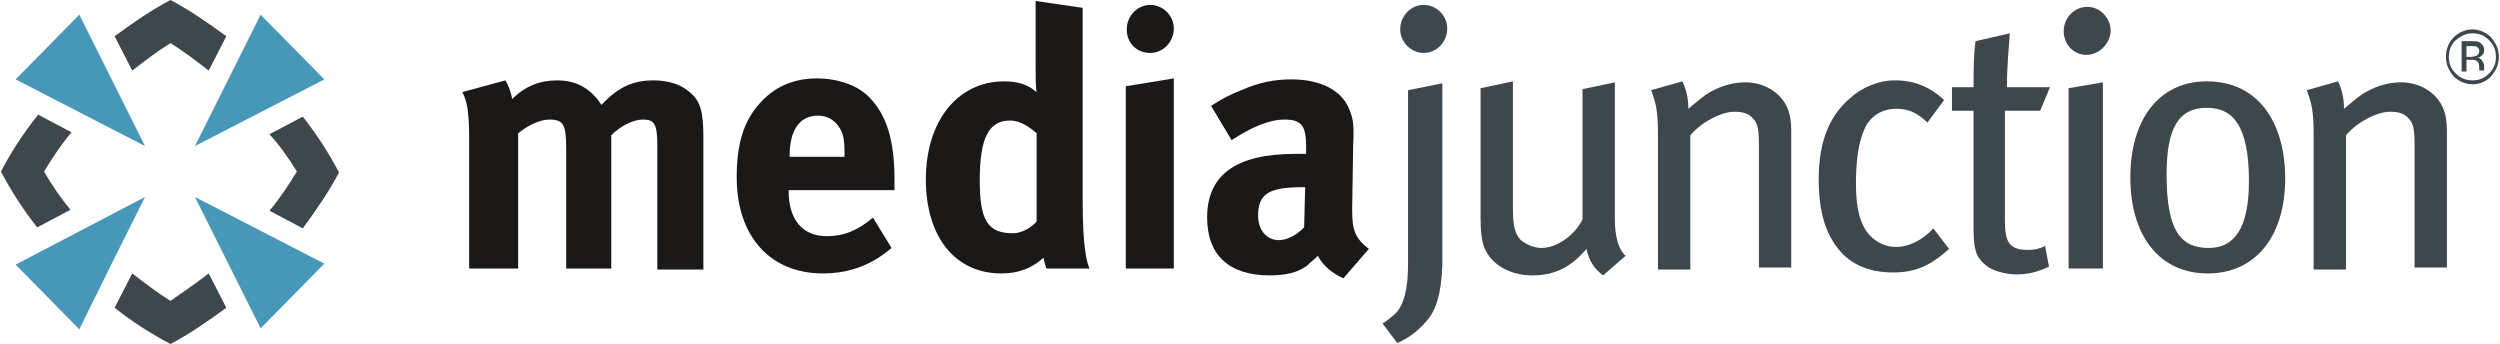 <svg id="Layer_1" xmlns="http://www.w3.org/2000/svg" viewBox="0 0 254.9 35.1" width="2500" height="344"><style>.st0{fill:#3e474b}.st1{fill:#1a1918}.st2{fill:#4797b9}</style><title>media-junction-brand 2</title><g id="Blog-Listing"><g id="Listing---Desktop-HD" transform="translate(-93 -18)"><g id="HEADER:-Short" transform="translate(80)"><g id="media-junction-brand-2" transform="translate(13 18)"><g id="media-junction" transform="translate(47.376)"><path id="Fill-1" class="st0" d="M98.3 32.5c-.8 1-1.8 1.9-3.2 2.5l-1.5-2c.4-.2.8-.6 1.2-.9 1-.9 1.4-2.7 1.4-5.1V9.2l3.5-.7V27c-.1 3.1-.7 4.6-1.4 5.5zm-.5-27.1c-1.3 0-2.4-1.1-2.4-2.4 0-1.4 1.1-2.5 2.4-2.5 1.3 0 2.4 1.1 2.4 2.4 0 1.4-1.1 2.5-2.4 2.5z"/><path id="Fill-2" class="st0" d="M116.1 28.1c-.9-.7-1.4-1.4-1.7-2.7-1.5 1.8-3.2 2.7-5.5 2.7s-4.2-1.1-4.9-2.8c-.3-.7-.4-1.8-.4-3.1V9l3.3-.7v12.9c0 1.9.2 2.6.8 3.3.5.4 1.3.8 2.1.8 1.6 0 3.4-1.3 4.2-2.9V9.1l3.3-.7v13.9c0 1.9.4 3.2 1.1 3.8l-2.3 2"/><path id="Fill-3" class="st0" d="M132 27.4V14.9c0-1.7-.1-2.3-.6-2.8-.4-.5-1-.7-1.9-.7-1.3 0-3.3 1-4.5 2.4v13.7h-3.3V13.6c0-2.2-.2-3.1-.7-4.4l3.2-.9c.4.9.6 1.7.6 2.8 1.1-.9 1.6-1.4 2.4-1.8 1.1-.6 2.3-.9 3.4-.9 1.9 0 3.6 1 4.3 2.6.3.7.4 1.5.4 2.3v14H132"/><path id="Fill-4" class="st0" d="M145.7 27.8c-2.6 0-4.6-.9-5.9-2.8-1.2-1.7-1.7-3.9-1.7-6.7 0-4.2 1.3-6.6 3.1-8.2 1.3-1.2 3-1.9 4.7-1.9 2 0 3.6.7 5 2l-1.7 2.3c-1.2-1.1-2-1.4-3.2-1.4-1.4 0-2.6.7-3.2 2-.6 1.3-.9 3.1-.9 5.7s.5 4.3 1.5 5.3c.7.7 1.6 1.1 2.6 1.1 1.3 0 2.7-.7 3.8-1.9l1.6 2.1c-1.9 1.7-3.4 2.4-5.7 2.4"/><path id="Fill-5" class="st0" d="M160.7 11.3h-3.6v11.2c0 2.3.5 3 2.4 3 .6 0 1.1-.1 1.7-.4l.4 2.1c-1 .5-2.1.8-3.3.8-1.2 0-2.5-.4-3.1-.9-.8-.7-1.3-1.1-1.3-3.8v-12h-2.2V8.9h2.2c0-1.4 0-3.3.2-4.7l3.5-.8c-.1 1.3-.3 3.7-.3 5.5h4.4l-1 2.4"/><path id="Fill-6" class="st0" d="M165.4 5.6c-1.3 0-2.3-1.1-2.3-2.4 0-1.4 1.1-2.5 2.4-2.5s2.4 1.1 2.4 2.5c-.1 1.3-1.2 2.4-2.5 2.4zm-1.8 21.8V9l3.5-.6v19h-3.5z"/><path id="Fill-7" class="st0" d="M177.8 27.9c-4.9 0-7.9-3.8-7.9-9.8 0-6 3-9.8 7.8-9.8 5.4 0 8 4.4 8 9.9 0 6-3.1 9.7-7.9 9.7zm-.1-16.9c-2.9 0-4.1 2.1-4.1 6.8 0 5.7 1.4 7.5 4.3 7.5 2.6 0 4.1-2 4.1-6.8 0-5.8-1.7-7.5-4.3-7.5z"/><path id="Fill-8" class="st0" d="M198.9 27.4V14.9c0-1.7-.1-2.3-.6-2.8-.4-.5-1-.7-1.9-.7-1.3 0-3.3 1-4.5 2.4v13.7h-3.3V13.6c0-2.2-.2-3.1-.7-4.4l3.2-.9c.4.9.6 1.7.6 2.8 1.1-.9 1.6-1.4 2.4-1.8 1.1-.6 2.3-.9 3.4-.9 1.9 0 3.6 1 4.3 2.6.3.7.4 1.5.4 2.3v14h-3.3"/><path id="Fill-9" class="st0" d="M204.8 3.4c.7 0 1.2.2 1.7.7.5.5.7 1 .7 1.7s-.2 1.2-.7 1.7c-.5.5-1 .7-1.7.7-.6 0-1.2-.2-1.7-.7-.5-.5-.7-1-.7-1.7s.2-1.2.7-1.7c.5-.4 1-.7 1.7-.7zm2.7 2.4c0-.8-.3-1.4-.8-2-.5-.5-1.2-.8-1.9-.8s-1.4.3-1.9.8-.8 1.2-.8 2 .3 1.4.8 2c.5.5 1.2.8 1.9.8.8 0 1.4-.3 1.9-.8.5-.6.8-1.2.8-2zm-2-.6c0 .2-.1.4-.3.5-.1 0-.3.1-.5.1h-.5V4.7h.5c.3 0 .5 0 .6.1.1.1.2.2.2.4zm-1.8-.9v3h.5V6.1h.4c.3 0 .5 0 .6.1.2.1.3.3.3.7V7.2h.5V7 6.7c0-.2-.1-.3-.2-.5s-.3-.3-.5-.3c.2 0 .3-.1.4-.2.2-.1.3-.3.3-.6 0-.4-.2-.6-.5-.8-.2-.1-.5-.1-.8-.1h-1v.1z"/><path id="Fill-10" class="st1" d="M4.1 8.2c.3.5.5 1 .7 1.9 1.3-1.3 2.8-1.9 4.6-1.9 1.5 0 2.8.5 3.8 1.6.3.3.5.6.7.9 1.7-1.8 3.2-2.5 5.3-2.5 1.5 0 2.8.4 3.7 1.2 1.1.9 1.4 2 1.4 4.6v13.5h-4.7V14.9c0-2.3-.3-2.7-1.5-2.7-.9 0-2.2.6-3.2 1.6v13.6h-4.6V15.1c0-2.4-.3-2.9-1.7-2.9-.9 0-2.1.5-3.2 1.4v13.8h-5V14.2c0-2.7-.2-3.9-.7-4.8l4.4-1.2"/><path id="Fill-11" class="st1" d="M43.5 25.3c-2.1 1.8-4.4 2.6-7 2.6-5.4 0-8.8-3.8-8.8-9.8 0-3.4.7-5.7 2.3-7.5C31.5 8.9 33.4 8 35.9 8c2.1 0 4.2.7 5.4 2 1.7 1.8 2.5 4.3 2.5 8.3v1.1H33v.1c0 2.9 1.4 4.6 3.9 4.6 1.7 0 3.2-.6 4.7-1.9l1.9 3.1zm-4.8-9.4v-.2c0-1.4-.1-2.1-.6-2.8-.5-.7-1.2-1.1-2.1-1.1-1.9 0-2.9 1.5-2.9 4.1v.1h5.6v-.1z"/><path id="Fill-12" class="st1" d="M63 20.5c0 4.7.4 6.2.7 6.9h-4.4c-.1-.3-.2-.6-.3-1.1-1.2 1.1-2.6 1.6-4.3 1.6-4.7 0-7.7-3.7-7.7-9.6 0-5.9 3.2-10 8-10 1.3 0 2.4.3 3.3 1.1-.1-.4-.1-1.7-.1-2.8V.1l4.8.7v19.7zm-7.4-8.2c-2.2 0-3.1 1.8-3.1 6.1 0 4.1.8 5.4 3.4 5.4.9 0 1.9-.6 2.4-1.2v-9c-1-.9-1.9-1.3-2.7-1.3z"/><path id="Fill-13" class="st1" d="M79.2 9.2c1.8-.8 3.4-1.1 5.1-1.1 3.1 0 5.3 1.2 6 3.3.3.8.4 1.4.3 3.4l-.1 6.4v.3c0 2 .3 2.8 1.7 3.9l-2.6 3c-1.1-.5-2.1-1.3-2.6-2.3-.4.4-.8.7-1.1 1-.9.7-2.2 1-3.8 1-4.2 0-6.4-2.1-6.4-5.9 0-4.4 3-6.5 9-6.5h1.1V15c0-2.1-.4-2.8-2.2-2.8-1.6 0-3.4.8-5.4 2.1l-2.1-3.5c1.1-.7 1.8-1.1 3.1-1.6zm6.3 9.9c-3.4 0-4.6.6-4.6 2.9 0 1.5.9 2.5 2.1 2.5.9 0 1.8-.5 2.6-1.3l.1-4.1h-.2z"/><path id="Fill-14" class="st1" d="M67.4 8.8v18.6h4.9V8l-4.9.8"/><path id="Fill-15" class="st1" d="M69.9 5.4c1.3 0 2.4-1.1 2.4-2.5 0-1.3-1.1-2.4-2.4-2.4-1.3 0-2.4 1.1-2.4 2.5s1 2.4 2.4 2.4"/></g><g id="sarlac"><path id="Fill-18" class="st0" d="M4.4 17.5c.8-1.3 1.7-2.7 2.8-4l-3.4-1.8c-1.6 2-2.8 3.9-3.8 5.8 1 1.9 2.2 3.8 3.7 5.7l3.4-1.8c-1-1.2-1.9-2.5-2.7-3.9"/><path id="Fill-19" class="st0" d="M30.2 17.5c-.8 1.3-1.7 2.7-2.8 4l3.4 1.8c1.4-1.9 2.7-3.8 3.7-5.7-1-1.9-2.2-3.8-3.7-5.7l-3.4 1.8c1.1 1.2 2 2.5 2.8 3.8"/><path id="Fill-20" class="st0" d="M17.3 30.7c-1.3-.8-2.6-1.8-3.9-2.8l-1.8 3.5c1.9 1.5 3.8 2.7 5.7 3.7 1.9-1 3.8-2.3 5.7-3.7l-1.8-3.5c-1.3 1-2.6 1.9-3.9 2.8"/><path id="Fill-21" class="st0" d="M17.3 4.4c1.3.8 2.6 1.8 3.9 2.8L23 3.7C21.1 2.3 19.2 1 17.3 0c-1.9 1-3.8 2.3-5.7 3.7l1.8 3.5c1.3-1 2.6-2 3.9-2.8"/><path id="Fill-22" class="st2" d="M19.8 20.1l6.7 13.4 6.5-6.6-13.2-6.8"/><path id="Fill-23" class="st2" d="M14.7 14.9L8 1.5 1.5 8.1l13.2 6.8"/><path id="Fill-24" class="st2" d="M11.6 26.3l3.1-6.2L1.5 27 8 33.6l3.6-7.3"/><path id="Fill-25" class="st2" d="M19.8 14.9L33 8.1l-6.5-6.6-6.7 13.4"/></g></g></g></g></g></svg>